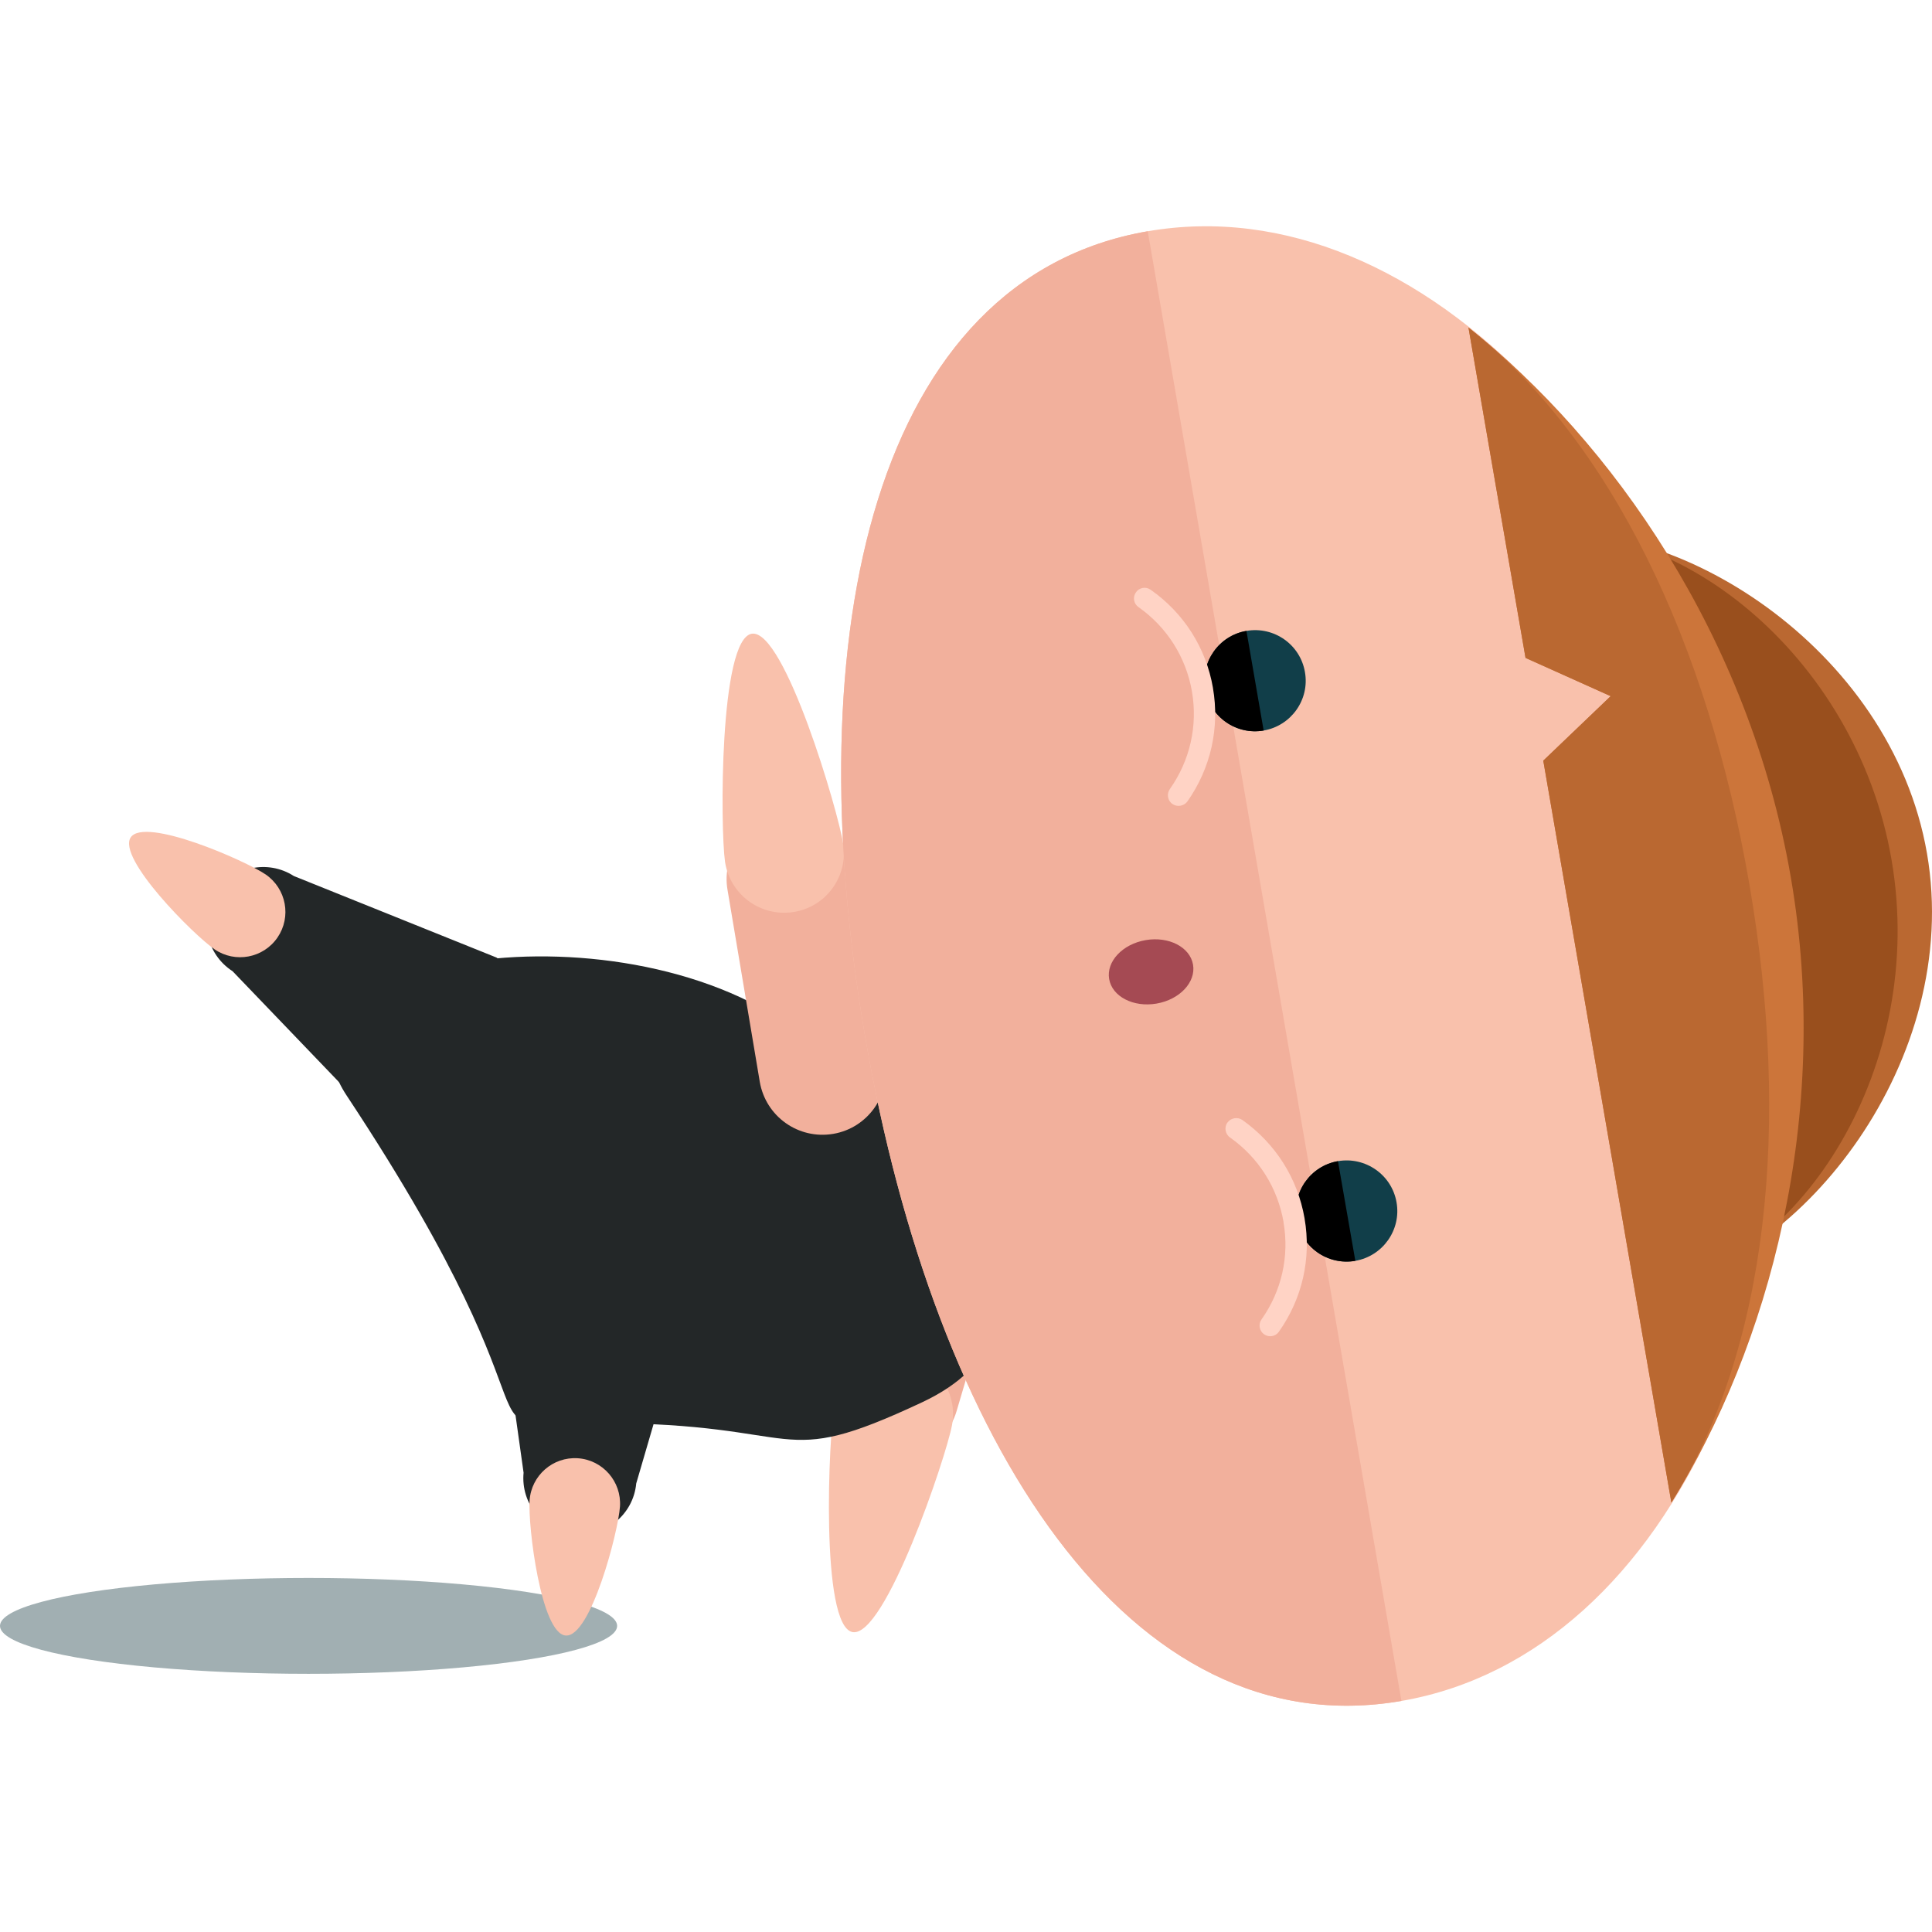 <?xml version="1.0" encoding="iso-8859-1"?>
<!-- Uploaded to: SVG Repo, www.svgrepo.com, Generator: SVG Repo Mixer Tools -->
<svg height="800px" width="800px" version="1.1" id="Layer_1" xmlns="http://www.w3.org/2000/svg" xmlns:xlink="http://www.w3.org/1999/xlink" 
	 viewBox="0 0 488.009 488.009" xml:space="preserve">
<path style="fill:#F2B09C;" d="M244.76,289.296c-8.539-2.497-17.432,2.339-19.968,10.839l-13.879,47.159
	c-2.544,8.491,2.332,17.432,10.839,19.936l0,0c8.491,2.505,17.424-2.363,19.897-10.862l13.942-47.159
	C258.095,300.741,253.251,291.817,244.76,289.296L244.76,289.296z"/>
<path style="fill:#F9C1AC;" d="M210.81,354.47c-1.52,8.16-3.663,56.225,4.537,57.785c8.2,1.512,23.591-44.087,25.12-52.255
	c1.528-8.216-3.836-16.093-12.036-17.621C220.223,340.859,212.338,346.246,210.81,354.47z"/>
<ellipse style="fill:#A1AFB2;" cx="77.942" cy="410.687" rx="77.942" ry="12.107"/>
<path style="fill:#232728;" d="M151.45,359.448c-38.944,0-3.938,7.877-63.898-82.739c-23.576-35.619,71.656-50.05,115.436-15.045
	c43.804,35.029,68.632,74.366,29.956,92.53C195.214,371.901,204.627,359.448,151.45,359.448z"/>
<path style="fill:#F2B09C;" d="M210.464,286.405c-8.783,1.481-17.038-4.372-18.55-13.147l-8.145-48.467
	c-1.52-8.728,4.403-17.022,13.139-18.495l0,0c8.743-1.473,17.014,4.427,18.479,13.147l8.224,48.49
	C225.036,276.646,219.191,284.932,210.464,286.405L210.464,286.405z"/>
<path style="fill:#F9C1AC;" d="M183.131,217.648c-1.182-8.231-1.473-56.344,6.79-57.58c8.263-1.189,21.843,44.954,23.087,53.193
	c1.205,8.279-4.458,15.927-12.729,17.132S184.359,225.918,183.131,217.648z"/>
<path style="fill:#BA6831;" d="M418.532,325.034c-36.124,6.239-72.736-31.169-81.778-83.558
	c-9.035-52.374,12.902-99.911,49.01-106.149c36.116-6.239,91.924,27.861,100.982,80.25
	C495.774,267.958,454.648,318.803,418.532,325.034z"/>
<path style="fill:#994F1D;" d="M418.532,325.034c-36.124,6.239-72.736-31.169-81.778-83.558
	c-9.035-52.374,12.902-99.911,49.01-106.149c36.116-6.239,82.968,29.412,92.018,81.802
	C486.841,269.509,454.648,318.803,418.532,325.034z"/>
<path style="fill:#F9C1AC;" d="M353.989,429.647c-68.805,11.878-117.744-65.268-135.459-167.771
	c-17.692-102.495,2.56-191.583,71.381-203.461c68.797-11.894,138.973,61.59,156.664,164.084
	C464.266,325.002,422.825,417.761,353.989,429.647z"/>
<path style="fill:#F2B09C;" d="M353.989,429.647c-68.805,11.878-117.744-65.268-135.459-167.771
	c-17.692-102.495,2.56-191.583,71.381-203.461"/>
<path style="fill:#113E49;" d="M319.189,184.525c-6.955,1.205-13.564-3.45-14.769-10.405c-1.189-6.955,3.474-13.572,10.421-14.761
	c6.971-1.205,13.588,3.45,14.777,10.398C330.847,176.719,326.144,183.328,319.189,184.525z"/>
<path d="M319.189,184.525c-6.955,1.205-13.564-3.45-14.769-10.405c-1.189-6.955,3.474-13.572,10.421-14.761"/>
<path style="fill:#FFD3C5;" d="M295.038,201.327c-0.126-0.662,0.032-1.402,0.457-2.016c5.089-7.207,7.073-15.959,5.585-24.631
	v-0.016c-1.505-8.665-6.309-16.234-13.493-21.307c-1.229-0.843-1.528-2.521-0.654-3.742c0.827-1.213,2.497-1.512,3.694-0.662
	c8.397,5.876,14.013,14.698,15.754,24.781v0.032c1.741,10.106-0.551,20.267-6.451,28.672c-0.874,1.189-2.584,1.481-3.773,0.646
	C295.534,202.658,295.164,202.028,295.038,201.327z"/>
<path style="fill:#113E49;" d="M337.959,293.298c-6.94,1.205-11.618,7.806-10.413,14.777c1.213,6.955,7.798,11.611,14.801,10.405
	c6.932-1.205,11.626-7.806,10.413-14.761C351.563,296.756,344.923,292.108,337.959,293.298z"/>
<path d="M337.959,293.298c-6.94,1.205-11.618,7.806-10.413,14.777c1.213,6.955,7.798,11.611,14.801,10.405"/>
<path style="fill:#FFD3C5;" d="M309.587,285.57c0.126,0.685,0.488,1.323,1.119,1.757c7.207,5.096,11.997,12.666,13.509,21.346
	l-0.016,0.024c1.512,8.657-0.473,17.4-5.545,24.576c-0.866,1.205-0.575,2.891,0.622,3.749c1.221,0.866,2.883,0.591,3.742-0.607
	c5.923-8.365,8.255-18.542,6.506-28.641v-0.024c-1.741-10.098-7.341-18.897-15.707-24.852c-1.197-0.827-2.914-0.536-3.773,0.654
	C309.595,284.153,309.476,284.885,309.587,285.57z"/>
<path style="fill:#CC753A;" d="M406.843,175.845l-17.022,16.289l32.358,187.408c24.45-39.077,40.645-97.28,30.153-158.035
	c-10.5-60.755-45.245-110.143-81.408-138.768l14.415,83.448L406.843,175.845z"/>
<path style="fill:#BA6831;" d="M406.843,175.845l-17.022,16.289l32.358,187.408c24.45-39.077,30.184-95.468,19.692-156.231
	c-10.492-60.747-34.784-111.955-70.947-140.579l14.415,83.448L406.843,175.845z"/>
<ellipse transform="matrix(0.986 -0.17 0.17 0.986 -37.411 52.794)" style="fill:#A54A53;" cx="290.499" cy="245.51" rx="10.744" ry="8.129"/>
<path style="fill:#232728;" d="M115.342,264.744c-4.285,6.672-18.763,17.313-25.427,13.052l-31.169-32.477
	c-6.64-4.277-8.546-13.107-4.269-19.755l0,0c4.285-6.632,13.139-8.554,19.747-4.285l51.224,20.606
	C132.08,246.154,119.595,258.096,115.342,264.744L115.342,264.744z"/>
<path style="fill:#F9C1AC;" d="M54.209,239.798c-5.215-3.537-24.741-23.087-21.181-28.294c3.576-5.23,28.853,5.829,34.083,9.381
	c5.207,3.584,6.554,10.689,2.993,15.911C66.528,242.027,59.408,243.35,54.209,239.798z"/>
<path style="fill:#232728;" d="M151.969,315.526c-7.901-0.764-25.222,4.041-25.97,11.91l6.254,44.56
	c-0.748,7.869,5.018,14.84,12.887,15.588l0,0c7.845,0.733,14.84-5.041,15.565-12.871l15.486-53.004
	C176.931,313.864,159.839,316.275,151.969,315.526L151.969,315.526z"/>
<path style="fill:#F9C1AC;" d="M133.774,378.983c-0.449,6.294,2.859,33.721,9.137,34.139c6.333,0.433,13.273-26.277,13.69-32.587
	c0.417-6.309-4.356-11.768-10.642-12.193C139.65,367.924,134.207,372.705,133.774,378.983z"/>
</svg>